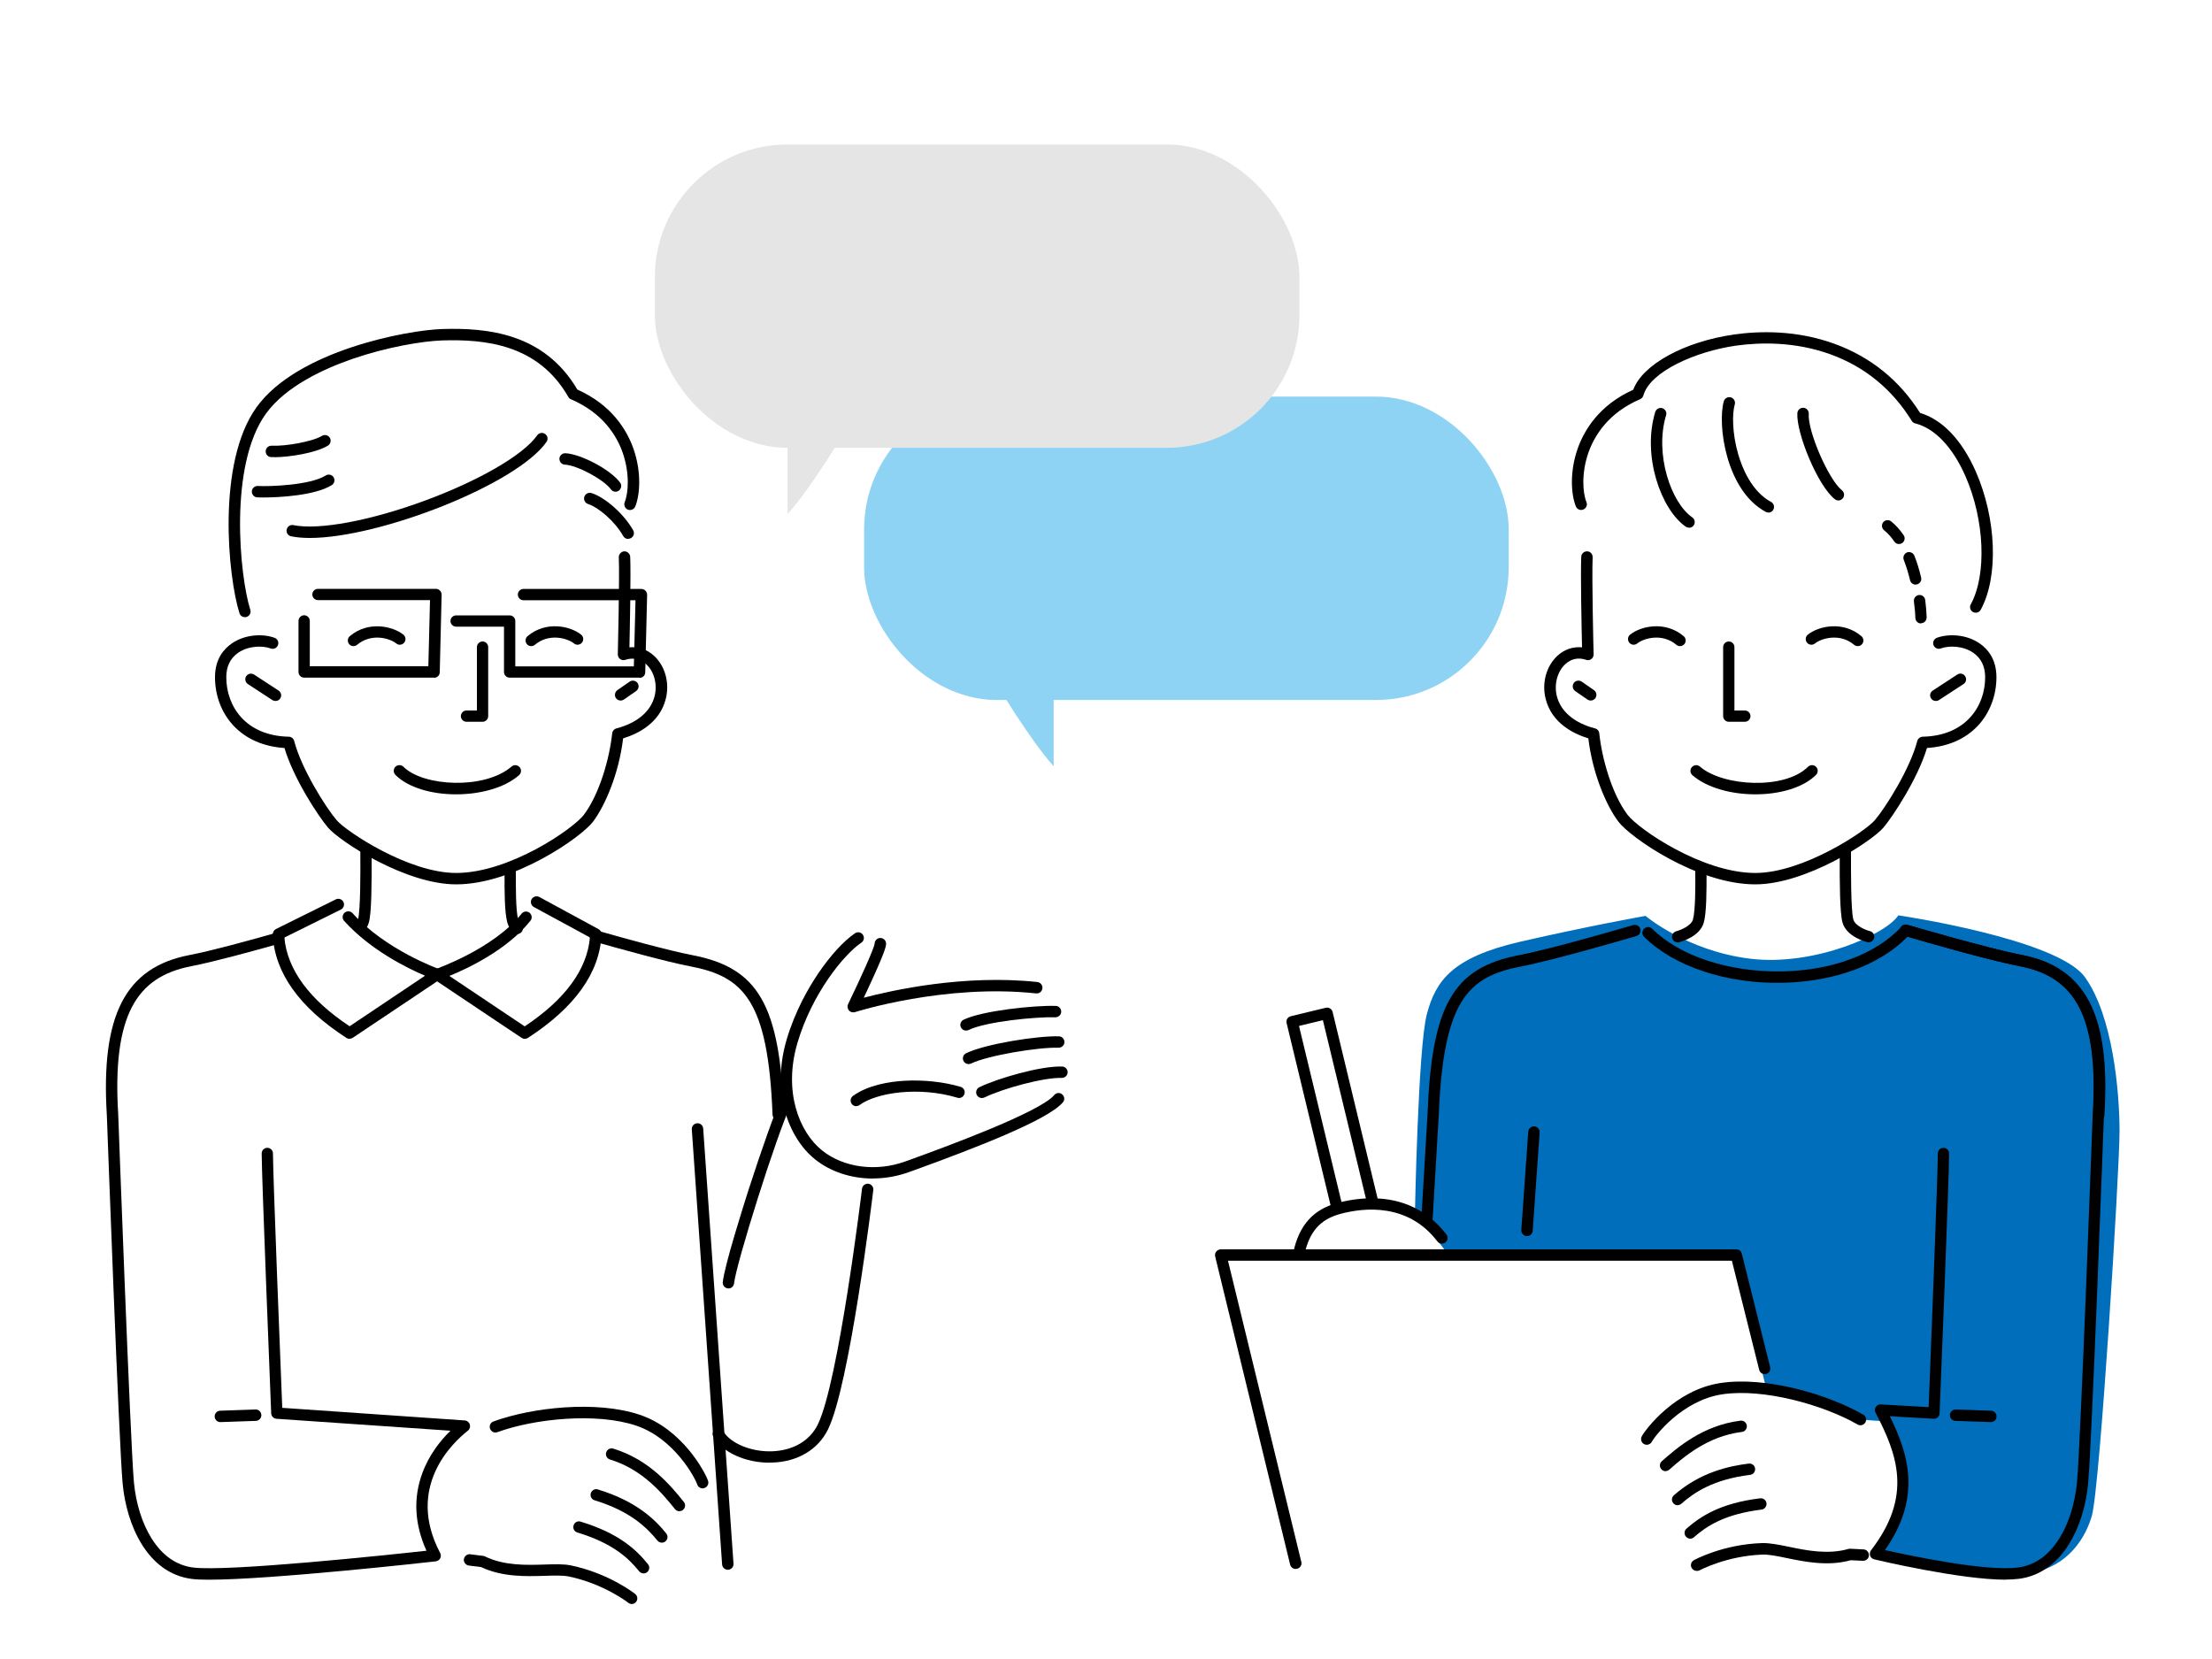 <?xml version="1.0" encoding="UTF-8"?>
<svg xmlns="http://www.w3.org/2000/svg" viewBox="0 0 200 150">
  <defs>
    <style>
      .cls-1 {
        fill: #fff;
      }

      .cls-2 {
        fill: #006ebb;
      }

      .cls-3 {
        isolation: isolate;
      }

      .cls-4 {
        fill: #e5e5e5;
      }

      .cls-5 {
        mix-blend-mode: multiply;
      }

      .cls-6 {
        fill: #8ed2f4;
      }
    </style>
  </defs>
  <g class="cls-3">
    <g id="_レイヤー_2" data-name="レイヤー 2">
      <g id="_レイヤー_1-2" data-name="レイヤー 1">
        <g>
          <rect class="cls-1" width="200" height="150"/>
          <path class="cls-2" d="M159.67,125.44l-2.96-11.97h-25.76s-2.22-3.13-3.02-3.65c0,0,.28-15.1,1.08-18.12,.8-3.02,2.28-5.13,8.43-6.55,6.16-1.42,11.34-2.34,11.34-2.34,0,0,3.76,3.19,9.52,3.88,5.76,.68,12.25-2.22,13.34-3.93,0,0,14.36,2.11,16.87,5.59,2.51,3.48,3.13,10.32,3.13,13.91s-1.77,32.31-2.51,34.82c-.74,2.51-2.68,4.9-6.04,5.19-3.36,.28-13.28-1.54-13.28-1.54,0,0,2.39-3.82,2.22-6.33-.17-2.51-1.42-5.87-1.42-5.87l-2.34-.17s-4.9-2.51-8.61-2.91Z"/>
          <g>
            <rect class="cls-6" x="78.13" y="35.86" width="58.28" height="27.43" rx="12" ry="12"/>
            <path class="cls-6" d="M90.13,61.86s2.86,4.86,5.14,7.43v-8l-5.14,.57Z"/>
          </g>
          <g class="cls-5">
            <rect class="cls-4" x="59.21" y="13.06" width="58.28" height="27.43" rx="12" ry="12"/>
            <path class="cls-4" d="M76.35,39.06s-2.86,4.86-5.14,7.43v-8l5.14,.57Z"/>
          </g>
          <path d="M158.7,79.96c-5.24,0-11.32-4.26-12.38-5.68-1.08-1.44-2.32-4.3-2.71-7.52-1.33-.41-3.31-1.37-3.86-3.58-.36-1.44,.06-2.96,1.07-3.89,.63-.58,1.41-.84,2.22-.76-.04-1.78-.14-6.63-.07-8.19,.01-.28,.25-.5,.54-.49,.28,.01,.5,.25,.49,.54-.08,1.84,.08,8.7,.09,8.77,0,.17-.07,.33-.21,.43-.14,.1-.31,.13-.47,.07-.69-.24-1.36-.1-1.88,.39-.72,.66-1.03,1.82-.77,2.88,.35,1.4,1.58,2.44,3.46,2.93,.21,.05,.36,.23,.38,.45,.23,2.21,1.12,5.45,2.55,7.35,.95,1.27,6.73,5.27,11.56,5.27,4.3,0,9.94-3.75,10.81-4.78,1-1.18,3.19-4.67,3.83-7.15,.06-.22,.26-.38,.49-.39,3.9-.08,5.65-2.76,5.65-5.38,0-.97-.36-1.7-1.06-2.2-.92-.64-2.18-.68-2.95-.4-.27,.1-.56-.04-.66-.3-.1-.27,.04-.56,.3-.66,.99-.37,2.63-.36,3.89,.52,.69,.48,1.5,1.39,1.5,3.04s-.6,3.24-1.68,4.39c-1.13,1.2-2.71,1.89-4.6,2.01-.84,2.79-3.09,6.19-3.93,7.19-1.05,1.24-7,5.14-11.59,5.14Z"/>
          <path d="M157.76,65.26h-1.45c-.28,0-.51-.23-.51-.51v-6.24c0-.28,.23-.51,.51-.51s.51,.23,.51,.51v5.73h.94c.28,0,.51,.23,.51,.51s-.23,.51-.51,.51Z"/>
          <path d="M151.9,58.42c-.12,0-.24-.04-.33-.12-1.26-1.07-2.93-.61-3.54-.12-.22,.18-.55,.14-.72-.08-.18-.22-.14-.55,.08-.72,.97-.78,3.18-1.27,4.84,.14,.22,.18,.24,.51,.06,.72-.1,.12-.25,.18-.39,.18Z"/>
          <path d="M167.97,58.42c-.12,0-.24-.04-.33-.12-1.26-1.07-2.93-.61-3.54-.12-.22,.18-.55,.14-.72-.08-.18-.22-.14-.55,.08-.72,.97-.78,3.18-1.27,4.84,.14,.22,.18,.24,.51,.06,.72-.1,.12-.25,.18-.39,.18Z"/>
          <path d="M143.82,63.34c-.1,0-.2-.03-.29-.09l-1.11-.77c-.23-.16-.29-.48-.13-.72,.16-.23,.48-.29,.72-.13l1.11,.77c.23,.16,.29,.48,.13,.72-.1,.14-.26,.22-.42,.22Z"/>
          <path d="M175.03,63.38c-.17,0-.33-.08-.43-.23-.16-.24-.09-.56,.15-.71l2.22-1.45c.24-.16,.56-.09,.71,.15,.16,.24,.09,.56-.15,.71l-2.22,1.45c-.09,.06-.18,.08-.28,.08Z"/>
          <path d="M158.71,71.82c-2.16,0-4.36-.58-5.69-1.73-.21-.19-.24-.51-.05-.73,.19-.21,.51-.24,.73-.05,2.07,1.8,7.67,2.12,9.77,.02,.2-.2,.53-.2,.73,0,.2,.2,.2,.53,0,.73-1.17,1.17-3.31,1.76-5.48,1.76Z"/>
          <path d="M152.71,47.71c-.1,0-.2-.03-.29-.09-2.26-1.57-3.96-6.44-2.76-10.37,.08-.27,.37-.43,.64-.34,.27,.08,.43,.37,.34,.64-1.05,3.47,.43,7.89,2.37,9.23,.23,.16,.29,.48,.13,.72-.1,.14-.26,.22-.42,.22Z"/>
          <path d="M159.89,46.34c-.08,0-.16-.02-.24-.06-3.59-1.92-4.39-7.89-3.79-10,.08-.27,.36-.43,.64-.35,.27,.08,.43,.36,.35,.64-.24,.83-.24,2.59,.31,4.5,.35,1.2,1.19,3.35,2.97,4.31,.25,.13,.34,.45,.21,.7-.09,.17-.27,.27-.45,.27Z"/>
          <path d="M166.22,45.25c-.11,0-.22-.04-.32-.11-1.57-1.24-3.51-6.04-3.39-7.79,.02-.28,.27-.5,.55-.48,.28,.02,.5,.26,.48,.55-.11,1.57,1.8,5.96,3,6.91,.22,.18,.26,.5,.08,.72-.1,.13-.25,.2-.4,.2Z"/>
          <g>
            <path d="M171.7,49.19c-.16,0-.33-.08-.42-.22-.28-.42-.6-.76-.93-1.03-.22-.18-.25-.5-.08-.72,.18-.22,.5-.25,.72-.08,.41,.33,.79,.75,1.13,1.25,.16,.23,.1,.55-.13,.71-.09,.06-.19,.09-.29,.09Z"/>
            <path d="M173.2,52.86c-.23,0-.44-.16-.5-.4-.16-.66-.35-1.28-.57-1.84-.1-.26,.03-.56,.29-.67,.26-.1,.56,.03,.67,.29,.24,.6,.44,1.26,.61,1.98,.07,.28-.11,.55-.38,.62-.04,0-.08,.01-.12,.01Z"/>
            <path d="M173.69,56.37c-.28,0-.5-.22-.51-.5,0-.25-.04-.78-.13-1.49-.04-.28,.16-.54,.44-.58,.28-.04,.54,.16,.58,.44,.07,.56,.12,1.12,.13,1.58,0,.28-.21,.52-.5,.53,0,0-.01,0-.02,0Z"/>
          </g>
          <path d="M178.64,55.4c-.08,0-.17-.02-.25-.06-.25-.14-.34-.45-.2-.7,1.46-2.67,1.25-7.64-.48-11.58-1.16-2.64-2.78-4.34-4.55-4.78-.13-.03-.24-.11-.31-.23-1.76-2.85-4.22-4.87-7.31-6-3.29-1.2-6.47-1.09-8.57-.8-3.65,.52-7.78,2.34-8.38,4.5-.04,.15-.15,.27-.29,.34-2.9,1.24-4.14,3.31-4.68,4.83-.63,1.8-.54,3.58-.18,4.48,.11,.26-.02,.56-.29,.67-.26,.11-.56-.02-.67-.29-.44-1.1-.56-3.14,.16-5.2,.59-1.68,1.94-3.95,5.03-5.34,.84-2.28,4.62-4.36,9.15-5,2.21-.31,5.58-.42,9.06,.85,3.26,1.19,5.86,3.29,7.73,6.25,2.01,.59,3.79,2.46,5.04,5.31,1.87,4.27,2.06,9.51,.44,12.48-.09,.17-.27,.27-.45,.27Z"/>
          <path d="M151.69,85.21c-.23,0-.44-.16-.5-.39-.07-.28,.1-.55,.37-.62,.34-.09,1.34-.47,1.51-1.06,.23-.83,.22-3.14,.21-4.25,0-.18,0-.33,0-.46,0-.28,.23-.51,.51-.51s.51,.23,.51,.51c0,.13,0,.28,0,.45,0,1.72,0,3.64-.25,4.53-.35,1.28-2.06,1.74-2.25,1.79-.04,.01-.08,.02-.13,.02Z"/>
          <path d="M168.96,85.21s-.08,0-.12-.02c-.19-.05-1.9-.51-2.25-1.79-.24-.86-.26-3.57-.25-6.11,0-.19,0-.35,0-.46,0-.28,.23-.51,.51-.51s.51,.23,.51,.51c0,.12,0,.28,0,.47,0,1.37-.02,4.99,.21,5.83,.17,.6,1.17,.98,1.51,1.06,.27,.07,.44,.35,.37,.62-.06,.23-.27,.39-.5,.39Z"/>
          <path d="M189.76,101.33s-.02,0-.03,0c-.28-.02-.5-.26-.48-.55,.28-4.43-.13-7.61-1.25-9.75-1.06-2.01-2.77-3.18-5.4-3.68-2.76-.53-8.7-2.24-10.12-2.66-2.51,2.56-6.61,4.07-11.31,4.17-5.06,.11-9.85-1.49-12.52-4.16-.2-.2-.2-.53,0-.73,.2-.2,.53-.2,.73,0,2.48,2.48,6.99,3.95,11.77,3.86,4.56-.09,8.5-1.58,10.8-4.07,.13-.14,.34-.2,.52-.14,.07,.02,7.29,2.14,10.32,2.72,5.81,1.11,8.05,5.45,7.48,14.5-.02,.27-.24,.48-.51,.48Z"/>
          <path d="M181.37,142.83c-4.16,0-11.56-1.76-11.91-1.84-.17-.04-.31-.16-.37-.33-.06-.16-.03-.35,.08-.49,3.8-4.92,2.36-8.69,.41-12.44-.09-.16-.08-.36,.02-.52,.1-.16,.28-.25,.46-.23l4.32,.25c.13-3.29,.83-21,.83-22.94,0-.28,.23-.51,.51-.51s.51,.23,.51,.51c0,2.15-.82,22.63-.86,23.5,0,.14-.07,.27-.17,.36-.1,.09-.24,.14-.38,.13l-3.95-.23c1.74,3.52,2.87,7.37-.44,12.1,2.28,.51,9.08,1.95,12,1.58,1.53-.19,2.8-1.08,3.77-2.64,.85-1.35,1.41-3.15,1.59-5.05,.34-3.59,1.41-32.96,1.42-33.25,0,0,0,0,0-.01,.28-4.43-.13-7.61-1.25-9.75-1.06-2.01-2.77-3.18-5.4-3.68-3.09-.59-10.12-2.66-10.42-2.75-.27-.08-.43-.37-.35-.64,.08-.27,.37-.43,.64-.35,.07,.02,7.29,2.14,10.32,2.72,5.81,1.11,8.05,5.45,7.48,14.49-.05,1.3-1.09,29.69-1.43,33.31-.19,2.06-.81,4.01-1.74,5.5-1.13,1.81-2.7,2.89-4.52,3.12-.36,.04-.77,.07-1.21,.07Z"/>
          <path d="M129.01,110.91s-.02,0-.03,0c-.28-.02-.5-.26-.48-.54l.57-9.63c.39-9.88,2.32-13.24,8.28-14.38,3.04-.58,10.25-2.7,10.32-2.72,.27-.08,.56,.08,.64,.35,.08,.27-.08,.56-.35,.64-.3,.09-7.34,2.16-10.42,2.75-4.82,.92-7.04,3.08-7.45,13.42l-.57,9.64c-.02,.27-.24,.48-.51,.48Z"/>
          <path d="M180.01,128.58s-.01,0-.02,0l-3.19-.11c-.28-.01-.51-.25-.5-.53s.25-.51,.53-.5l3.19,.11c.28,.01,.51,.25,.5,.53,0,.28-.24,.5-.51,.5Z"/>
          <path d="M153.4,142.03c-.18,0-.36-.1-.45-.27-.14-.25-.04-.56,.21-.7,.11-.06,2.66-1.43,6.16-1.54,.68-.02,1.48,.14,2.41,.33,1.58,.33,3.54,.73,5.39,.2,.05-.02,.11-.02,.17-.02l1.2,.06c.28,.01,.5,.25,.49,.54-.01,.28-.25,.5-.54,.49l-1.11-.05c-2.06,.57-4.13,.14-5.8-.2-.86-.18-1.6-.33-2.16-.31-3.25,.11-5.67,1.41-5.7,1.42-.08,.04-.16,.06-.24,.06Z"/>
          <path d="M148.89,130.63c-.08,0-.17-.02-.24-.06-.25-.13-.34-.45-.21-.7,.36-.67,3.04-4.2,7.1-4.82,4.09-.63,9.71,1,12.93,2.86,.25,.14,.33,.46,.19,.7s-.46,.33-.7,.19c-3.11-1.79-8.54-3.3-12.26-2.73-3.59,.55-6.05,3.73-6.35,4.29-.09,.17-.27,.27-.45,.27Z"/>
          <path d="M150.6,133.02c-.14,0-.29-.06-.39-.18-.19-.21-.17-.54,.05-.73,1.38-1.21,3.7-3.24,7.11-3.66,.28-.03,.54,.17,.57,.45s-.17,.54-.45,.57c-3.1,.38-5.27,2.28-6.56,3.41-.1,.09-.22,.13-.34,.13Z"/>
          <path d="M151.69,136.1c-.14,0-.29-.06-.39-.18-.19-.21-.17-.54,.05-.73,2.42-2.11,5.02-2.64,6.77-2.86,.28-.03,.54,.17,.57,.45,.03,.28-.17,.54-.45,.57-3.34,.41-5.08,1.61-6.22,2.61-.1,.09-.22,.13-.34,.13Z"/>
          <path d="M152.83,139.12c-.14,0-.29-.06-.39-.18-.19-.21-.17-.54,.05-.73,1.27-1.11,3.05-2.3,6.66-2.74,.28-.03,.54,.17,.57,.45,.03,.28-.17,.54-.45,.57-3.33,.41-4.96,1.49-6.11,2.5-.1,.09-.22,.13-.34,.13Z"/>
          <path d="M117.15,141.86c-.23,0-.44-.16-.5-.39l-6.78-27.87c-.04-.15,0-.32,.1-.44,.1-.12,.25-.2,.4-.2h46.62c.24,0,.44,.16,.5,.39l2.56,10.26c.07,.28-.1,.55-.37,.62-.28,.07-.55-.1-.62-.37l-2.47-9.87h-45.56l6.63,27.23c.07,.28-.1,.55-.38,.62-.04,0-.08,.01-.12,.01Z"/>
          <path d="M117.44,113.87s-.07,0-.11-.01c-.28-.06-.45-.33-.4-.61,.53-2.48,1.81-3.91,4.02-4.49,2.37-.63,6.81-1.09,9.83,2.86,.17,.23,.13,.55-.1,.72-.23,.17-.55,.13-.72-.1-2.66-3.48-6.62-3.06-8.75-2.49-1.84,.49-2.82,1.6-3.28,3.71-.05,.24-.26,.41-.5,.41Z"/>
          <path d="M120.88,109.68c-.23,0-.44-.16-.5-.39l-4.05-16.79c-.07-.28,.1-.55,.38-.62l3.16-.76c.28-.07,.55,.1,.62,.38l4.05,16.79c.07,.28-.1,.55-.38,.62-.28,.07-.55-.1-.62-.38l-3.93-16.29-2.16,.52,3.93,16.29c.07,.28-.1,.55-.38,.62-.04,0-.08,.01-.12,.01Z"/>
          <path d="M138.07,111.76s-.02,0-.04,0c-.28-.02-.5-.27-.48-.55l.63-8.89c.02-.28,.27-.5,.55-.48,.28,.02,.5,.27,.48,.55l-.63,8.89c-.02,.27-.24,.48-.51,.48Z"/>
          <path d="M41.24,79.96c-4.59,0-10.54-3.9-11.59-5.14-.85-1-3.1-4.4-3.93-7.19-1.88-.12-3.47-.81-4.6-2.01-1.08-1.15-1.68-2.71-1.68-4.39s.82-2.56,1.5-3.04c1.26-.88,2.9-.89,3.89-.52,.27,.1,.4,.39,.3,.66-.1,.27-.39,.4-.66,.3-.77-.28-2.03-.24-2.95,.4-.7,.49-1.06,1.23-1.06,2.2,0,2.62,1.75,5.3,5.65,5.38,.23,0,.43,.16,.49,.39,.64,2.48,2.83,5.97,3.83,7.15,.87,1.02,6.5,4.78,10.81,4.78,4.83,0,10.6-4,11.56-5.27,1.43-1.91,2.32-5.15,2.55-7.35,.02-.21,.17-.39,.38-.45,1.88-.49,3.11-1.53,3.46-2.93,.26-1.06-.04-2.22-.77-2.88-.53-.48-1.2-.62-1.88-.39-.16,.05-.33,.03-.47-.07-.14-.1-.21-.26-.21-.43,0-.07,.17-6.93,.09-8.77-.01-.28,.21-.52,.49-.54,.28-.01,.52,.21,.54,.49,.07,1.56-.03,6.41-.07,8.19,.81-.08,1.59,.18,2.22,.76,1.01,.93,1.43,2.45,1.07,3.89-.55,2.2-2.52,3.17-3.86,3.58-.39,3.22-1.63,6.07-2.71,7.52-1.06,1.41-7.14,5.68-12.38,5.68Z"/>
          <path d="M43.63,65.26h-1.45c-.28,0-.51-.23-.51-.51s.23-.51,.51-.51h.94v-5.73c0-.28,.23-.51,.51-.51s.51,.23,.51,.51v6.24c0,.28-.23,.51-.51,.51Z"/>
          <path d="M48.03,58.42c-.15,0-.29-.06-.39-.18-.18-.22-.16-.54,.06-.72,1.66-1.41,3.87-.92,4.84-.14,.22,.18,.26,.5,.08,.72-.18,.22-.5,.26-.72,.08-.61-.49-2.27-.95-3.54,.12-.1,.08-.21,.12-.33,.12Z"/>
          <path d="M31.96,58.42c-.15,0-.29-.06-.39-.18-.18-.22-.16-.54,.06-.72,1.66-1.41,3.87-.91,4.84-.14,.22,.18,.26,.5,.08,.72-.18,.22-.5,.26-.72,.08-.61-.49-2.27-.95-3.54,.12-.1,.08-.21,.12-.33,.12Z"/>
          <path d="M56.11,63.34c-.16,0-.32-.08-.42-.22-.16-.23-.1-.55,.13-.72l1.11-.77c.23-.16,.55-.1,.72,.13,.16,.23,.1,.55-.13,.72l-1.11,.77c-.09,.06-.19,.09-.29,.09Z"/>
          <path d="M24.91,63.38c-.1,0-.19-.03-.28-.08l-2.22-1.45c-.24-.16-.3-.47-.15-.71,.16-.24,.47-.3,.71-.15l2.22,1.45c.24,.16,.3,.47,.15,.71-.1,.15-.26,.23-.43,.23Z"/>
          <path d="M41.23,71.82c-2.18,0-4.31-.59-5.48-1.76-.2-.2-.2-.53,0-.73,.2-.2,.53-.2,.73,0,1.79,1.79,7.34,2.08,9.77-.02,.21-.19,.54-.16,.73,.05,.19,.21,.16,.54-.05,.73-1.33,1.16-3.53,1.73-5.69,1.73Z"/>
          <path d="M22.14,55.8c-.22,0-.42-.14-.49-.36-1.03-3.26-2.09-13.6,1.56-18.64,3.68-5.09,13.57-6.95,16.76-7.05,4.12-.13,9.23,.38,12.23,5.47,3.13,1.4,4.49,3.68,5.08,5.37,.72,2.06,.6,4.1,.16,5.2-.11,.26-.4,.39-.67,.29-.26-.11-.39-.4-.29-.67,.36-.89,.45-2.68-.18-4.48-.53-1.52-1.78-3.59-4.68-4.83-.1-.04-.19-.12-.24-.22-2.72-4.75-7.51-5.22-11.39-5.1-1.79,.06-4.98,.59-8.09,1.66-2.59,.89-6.07,2.48-7.86,4.97-3.38,4.68-2.37,14.7-1.41,17.72,.09,.27-.06,.56-.33,.65-.05,.02-.1,.02-.16,.02Z"/>
          <path d="M46.78,84.44c-.13,0-.26-.05-.36-.14-.28-.27-.46-.56-.55-.89-.25-.89-.26-2.81-.25-4.53,0-.17,0-.33,0-.45,0-.28,.23-.51,.51-.51s.51,.23,.51,.51c0,.13,0,.28,0,.46,0,1.11-.02,3.42,.21,4.25,.04,.14,.13,.29,.27,.42,.21,.2,.21,.52,.02,.73-.1,.11-.24,.16-.37,.16Z"/>
          <path d="M32.7,84.14c-.1,0-.19-.03-.28-.08-.24-.15-.31-.47-.15-.71,.05-.07,.08-.14,.1-.21,.23-.84,.22-4.47,.21-5.83,0-.19,0-.35,0-.47,0-.28,.23-.51,.51-.51s.51,.23,.51,.51c0,.12,0,.27,0,.46,.01,2.54,0,5.25-.25,6.11-.05,.17-.12,.34-.23,.5-.1,.15-.26,.23-.43,.23Z"/>
          <path d="M18.91,142.83c-.65,0-1.18-.02-1.56-.07-4.07-.51-5.92-4.96-6.26-8.61-.34-3.61-1.38-32-1.43-33.31-.56-9.05,1.67-13.38,7.48-14.49,1.89-.36,5.34-1.3,7.91-2.03,.27-.08,.56,.08,.63,.35,.08,.27-.08,.56-.35,.63-2.58,.73-6.07,1.68-7.99,2.05-2.63,.5-4.34,1.67-5.4,3.68-1.12,2.13-1.53,5.32-1.25,9.75,0,0,0,0,0,.01,.01,.3,1.09,29.66,1.42,33.25,.18,1.9,.74,3.69,1.59,5.05,.98,1.56,2.25,2.45,3.77,2.64,3.14,.39,17.66-1.14,21.09-1.52-1.08-2.39-1.21-4.74-.38-7,.62-1.7,1.67-2.99,2.55-3.85l-15.73-1.08c-.26-.02-.47-.23-.48-.49-.03-.87-.86-21.35-.86-23.5,0-.28,.23-.51,.51-.51s.51,.23,.51,.51c0,1.95,.71,19.88,.84,23l16.5,1.14c.21,.01,.39,.16,.46,.36,.06,.2,0,.42-.17,.56-1.39,1.09-5.66,5.1-2.51,11.07,.08,.15,.08,.33,0,.48-.08,.15-.23,.25-.4,.27-.67,.08-14.91,1.66-20.5,1.66Z"/>
          <path d="M70.36,101.28c-.27,0-.5-.22-.51-.49-.4-10.34-2.62-12.5-7.45-13.42-2.18-.42-6.4-1.59-8.72-2.25-.27-.08-.43-.36-.35-.64,.08-.27,.36-.43,.64-.35,2.3,.66,6.49,1.82,8.63,2.23,5.96,1.14,7.9,4.5,8.28,14.39,.01,.28-.21,.52-.49,.53,0,0-.01,0-.02,0Z"/>
          <path d="M19.92,128.58c-.28,0-.5-.22-.51-.5-.01-.28,.21-.52,.5-.53l3.19-.11c.28-.01,.52,.21,.53,.5,.01,.28-.21,.52-.5,.53l-3.19,.11s-.01,0-.02,0Z"/>
          <path d="M57.13,145.03c-.11,0-.23-.04-.32-.11-.02-.02-2.19-1.71-5.37-2.38-.55-.11-1.31-.09-2.19-.06-1.7,.05-3.81,.12-5.75-.79l-1.11-.14c-.28-.04-.48-.29-.45-.57,.04-.28,.29-.48,.57-.45l1.19,.15c.06,0,.11,.02,.16,.05,1.73,.84,3.73,.78,5.34,.73,.95-.03,1.76-.06,2.43,.08,3.43,.72,5.7,2.5,5.8,2.58,.22,.18,.26,.5,.08,.72-.1,.13-.25,.19-.4,.19Z"/>
          <path d="M63.53,134.57c-.22,0-.42-.14-.49-.35-.2-.61-2.08-4.16-5.52-5.32-3.56-1.2-9.18-.64-12.55,.59-.27,.1-.56-.04-.66-.31s.04-.56,.31-.66c3.49-1.27,9.31-1.92,13.23-.6,3.89,1.31,5.93,5.25,6.17,5.97,.09,.27-.06,.56-.33,.65-.05,.02-.11,.03-.16,.03Z"/>
          <path d="M61.43,136.64c-.15,0-.3-.07-.4-.19-1.08-1.34-2.89-3.58-5.88-4.49-.27-.08-.43-.37-.34-.64,.08-.27,.37-.43,.64-.34,3.29,1,5.23,3.39,6.38,4.82,.18,.22,.14,.54-.08,.72-.1,.08-.21,.11-.32,.11Z"/>
          <path d="M59.84,139.48c-.15,0-.3-.07-.4-.19-.96-1.18-2.46-2.66-5.68-3.64-.27-.08-.43-.37-.34-.64,.08-.27,.37-.43,.64-.34,3.52,1.07,5.22,2.78,6.18,3.98,.18,.22,.14,.54-.08,.72-.1,.08-.21,.11-.32,.11Z"/>
          <path d="M58.19,142.26c-.15,0-.3-.07-.4-.19-.96-1.19-2.37-2.53-5.59-3.51-.27-.08-.43-.37-.34-.64,.08-.27,.37-.43,.64-.34,3.48,1.06,5.03,2.54,6.09,3.85,.18,.22,.14,.54-.08,.72-.1,.08-.21,.11-.32,.11Z"/>
          <path d="M65.8,141.93c-.27,0-.49-.21-.51-.48l-2.74-39.34c-.02-.28,.19-.53,.48-.55,.28-.02,.53,.19,.55,.48l2.74,39.34c.02,.28-.19,.53-.48,.55-.01,0-.02,0-.04,0Z"/>
          <path d="M31.61,93.93c-.1,0-.19-.03-.28-.08-4.26-2.76-6.51-5.9-6.67-9.36,0-.2,.1-.39,.29-.49l5.41-2.68c.25-.13,.56-.02,.69,.23,.13,.25,.02,.56-.23,.69l-5.11,2.53c.27,2.9,2.25,5.6,5.9,8.02l6.82-4.57c-1.6-.68-4.93-2.31-7.32-4.96-.19-.21-.17-.54,.04-.73,.21-.19,.54-.17,.73,.04,3.01,3.34,7.78,5.03,7.82,5.05,.18,.06,.32,.23,.34,.42,.02,.19-.06,.38-.22,.49l-7.92,5.3c-.09,.06-.19,.09-.29,.09Z"/>
          <path d="M47.45,93.93c-.1,0-.2-.03-.29-.09l-7.92-5.3c-.16-.11-.25-.3-.22-.49,.03-.19,.16-.36,.34-.42,.05-.02,5.25-1.82,7.8-5.02,.18-.22,.5-.26,.72-.08,.22,.18,.26,.5,.08,.72-2.08,2.61-5.63,4.3-7.33,4.99l6.81,4.56c3.65-2.43,5.64-5.13,5.9-8.04l-5.07-2.75c-.25-.14-.34-.45-.21-.7,.14-.25,.45-.34,.7-.21l5.36,2.91c.17,.09,.28,.28,.27,.48-.16,3.45-2.41,6.6-6.67,9.36-.08,.05-.18,.08-.28,.08Z"/>
          <path d="M69.58,132.25c-2.2,0-4.27-.94-5.08-2.34-.14-.25-.06-.56,.19-.7,.25-.14,.56-.06,.7,.19,.64,1.1,2.54,1.89,4.42,1.82,1.9-.07,3.41-.95,4.13-2.42,1.88-3.81,3.98-21.15,4-21.32,.03-.28,.29-.48,.57-.45,.28,.03,.48,.29,.45,.57-.09,.72-2.14,17.69-4.1,21.65-.9,1.82-2.73,2.91-5.02,2.99-.09,0-.18,0-.27,0Z"/>
          <path d="M65.86,116.49s-.04,0-.05,0c-.28-.03-.49-.28-.46-.56,.16-1.52,1.82-6.75,2.32-8.32,1.23-3.81,2.45-7.23,2.97-8.32,.12-.26,.43-.37,.69-.24,.26,.12,.37,.43,.24,.69-1.37,2.88-5.02,14.56-5.2,16.3-.03,.26-.25,.46-.51,.46Z"/>
          <path d="M78.94,106.56c-1.95,0-3.83-.6-5.25-1.74-1.28-1.03-2.25-2.61-2.74-4.44-.53-1.99-.47-4.19,.17-6.37,.77-2.61,2-4.73,2.89-6.04,1.09-1.6,2.29-2.91,3.3-3.59,.24-.16,.55-.1,.71,.14,.16,.24,.1,.55-.14,.71-1.61,1.09-4.47,4.63-5.78,9.07-1.3,4.42,.18,8.07,2.22,9.71,1.95,1.57,4.91,1.96,7.54,1l.45-.16c2.89-1.05,11.69-4.26,13.01-5.84,.18-.22,.51-.25,.72-.06,.22,.18,.25,.51,.06,.72-1.33,1.59-7.89,4.12-13.45,6.14l-.45,.16c-1.07,.39-2.18,.58-3.28,.58Z"/>
          <path d="M77.14,91.53c-.15,0-.29-.06-.39-.18-.13-.16-.16-.38-.07-.56,1.13-2.33,2.33-5,2.4-5.46,0-.26,.19-.49,.46-.52,.28-.03,.54,.17,.57,.45,.02,.19,.05,.46-1.25,3.31-.27,.59-.54,1.17-.76,1.64,2.54-.67,9.06-2.13,15.69-1.42,.28,.03,.49,.28,.46,.57-.03,.28-.28,.49-.57,.46-8.22-.89-16.29,1.66-16.37,1.69-.05,.02-.1,.02-.16,.02Zm1.94-6.16s0,0,0,0c0,0,0,0,0,0Z"/>
          <path d="M88.77,99.28c-.19,0-.37-.11-.46-.29-.12-.26-.02-.56,.24-.69,1.65-.8,5.52-1.93,7.48-1.87,.28,0,.51,.25,.5,.53,0,.28-.25,.5-.53,.5-1.65-.05-5.29,.95-7,1.77-.07,.03-.15,.05-.22,.05Z"/>
          <path d="M87.57,96.21c-.19,0-.37-.11-.46-.29-.12-.26-.02-.56,.24-.69,1.8-.87,6.55-1.59,8.39-1.53,.28,0,.51,.25,.5,.53,0,.28-.25,.5-.53,.5-1.83-.06-6.4,.7-7.91,1.43-.07,.03-.15,.05-.22,.05Z"/>
          <path d="M87.34,93.18c-.19,0-.37-.11-.46-.29-.12-.26-.02-.56,.24-.69,1.72-.83,6.44-1.31,8.33-1.25,.28,0,.51,.25,.5,.53,0,.28-.25,.5-.53,.5-1.76-.06-6.29,.39-7.85,1.15-.07,.03-.15,.05-.22,.05Z"/>
          <path d="M77.43,100.02c-.16,0-.32-.07-.42-.21-.17-.23-.12-.55,.11-.72,1.35-.98,3.27-1.29,4.64-1.37,1.74-.1,3.6,.1,5.1,.55,.27,.08,.43,.37,.34,.64-.08,.27-.37,.43-.64,.34-3.47-1.04-7.29-.47-8.84,.66-.09,.07-.2,.1-.3,.1Z"/>
          <path d="M28.01,48.64c-.63,0-1.2-.05-1.69-.15-.28-.06-.46-.33-.4-.61,.06-.28,.33-.46,.61-.4,2.3,.47,6.97-.4,11.9-2.22,4.92-1.82,8.9-4.13,10.14-5.9,.16-.23,.48-.29,.72-.12,.23,.16,.29,.48,.12,.72-2.71,3.85-15.09,8.68-21.4,8.68Z"/>
          <path d="M55.66,44.46c-.16,0-.32-.07-.42-.21-.64-.89-3.06-2.19-4.17-2.24-.28-.01-.5-.25-.49-.54,.01-.28,.25-.5,.54-.49,1.43,.07,4.12,1.51,4.95,2.66,.17,.23,.11,.55-.12,.72-.09,.07-.2,.1-.3,.1Z"/>
          <path d="M56.8,48.73c-.18,0-.35-.09-.45-.26-.77-1.37-2.27-2.61-3.18-2.9-.27-.09-.42-.37-.34-.65,.09-.27,.37-.42,.65-.34,1.26,.4,2.95,1.91,3.77,3.37,.14,.25,.05,.56-.2,.7-.08,.04-.17,.07-.25,.07Z"/>
          <path d="M23.81,44.98c-.24,0-.42,0-.55-.01-.28-.01-.5-.26-.49-.54,.01-.28,.25-.5,.54-.49,1.1,.06,4.75-.07,6.14-.95,.24-.15,.56-.08,.71,.16,.15,.24,.08,.56-.16,.71-1.5,.94-4.73,1.12-6.19,1.12Z"/>
          <path d="M24.78,41.33c-.09,0-.18,0-.27,0-.28-.01-.5-.25-.49-.54,.01-.28,.25-.5,.54-.49,1.26,.06,3.69-.37,4.55-.89,.24-.15,.56-.07,.71,.17,.15,.24,.07,.56-.17,.71-1.09,.67-3.52,1.05-4.87,1.05Z"/>
          <path d="M39.24,61.27h-11.74c-.28,0-.51-.23-.51-.51v-4.62c0-.28,.23-.51,.51-.51s.51,.23,.51,.51v4.1h10.72l.15-5.98h-10.13c-.28,0-.51-.23-.51-.51s.23-.51,.51-.51h10.66c.14,0,.27,.06,.37,.16,.1,.1,.15,.23,.15,.37l-.17,7.01c0,.28-.23,.5-.51,.5Z"/>
          <path d="M57.82,61.27h-11.74c-.28,0-.51-.23-.51-.51v-4.1h-4.33c-.28,0-.51-.23-.51-.51s.23-.51,.51-.51h4.84c.28,0,.51,.23,.51,.51v4.1h10.72l.15-5.98h-10.13c-.28,0-.51-.23-.51-.51s.23-.51,.51-.51h10.66c.14,0,.27,.06,.37,.16,.1,.1,.15,.23,.15,.37l-.17,7.01c0,.28-.23,.5-.51,.5Z"/>
        </g>
      </g>
    </g>
  </g>
</svg>